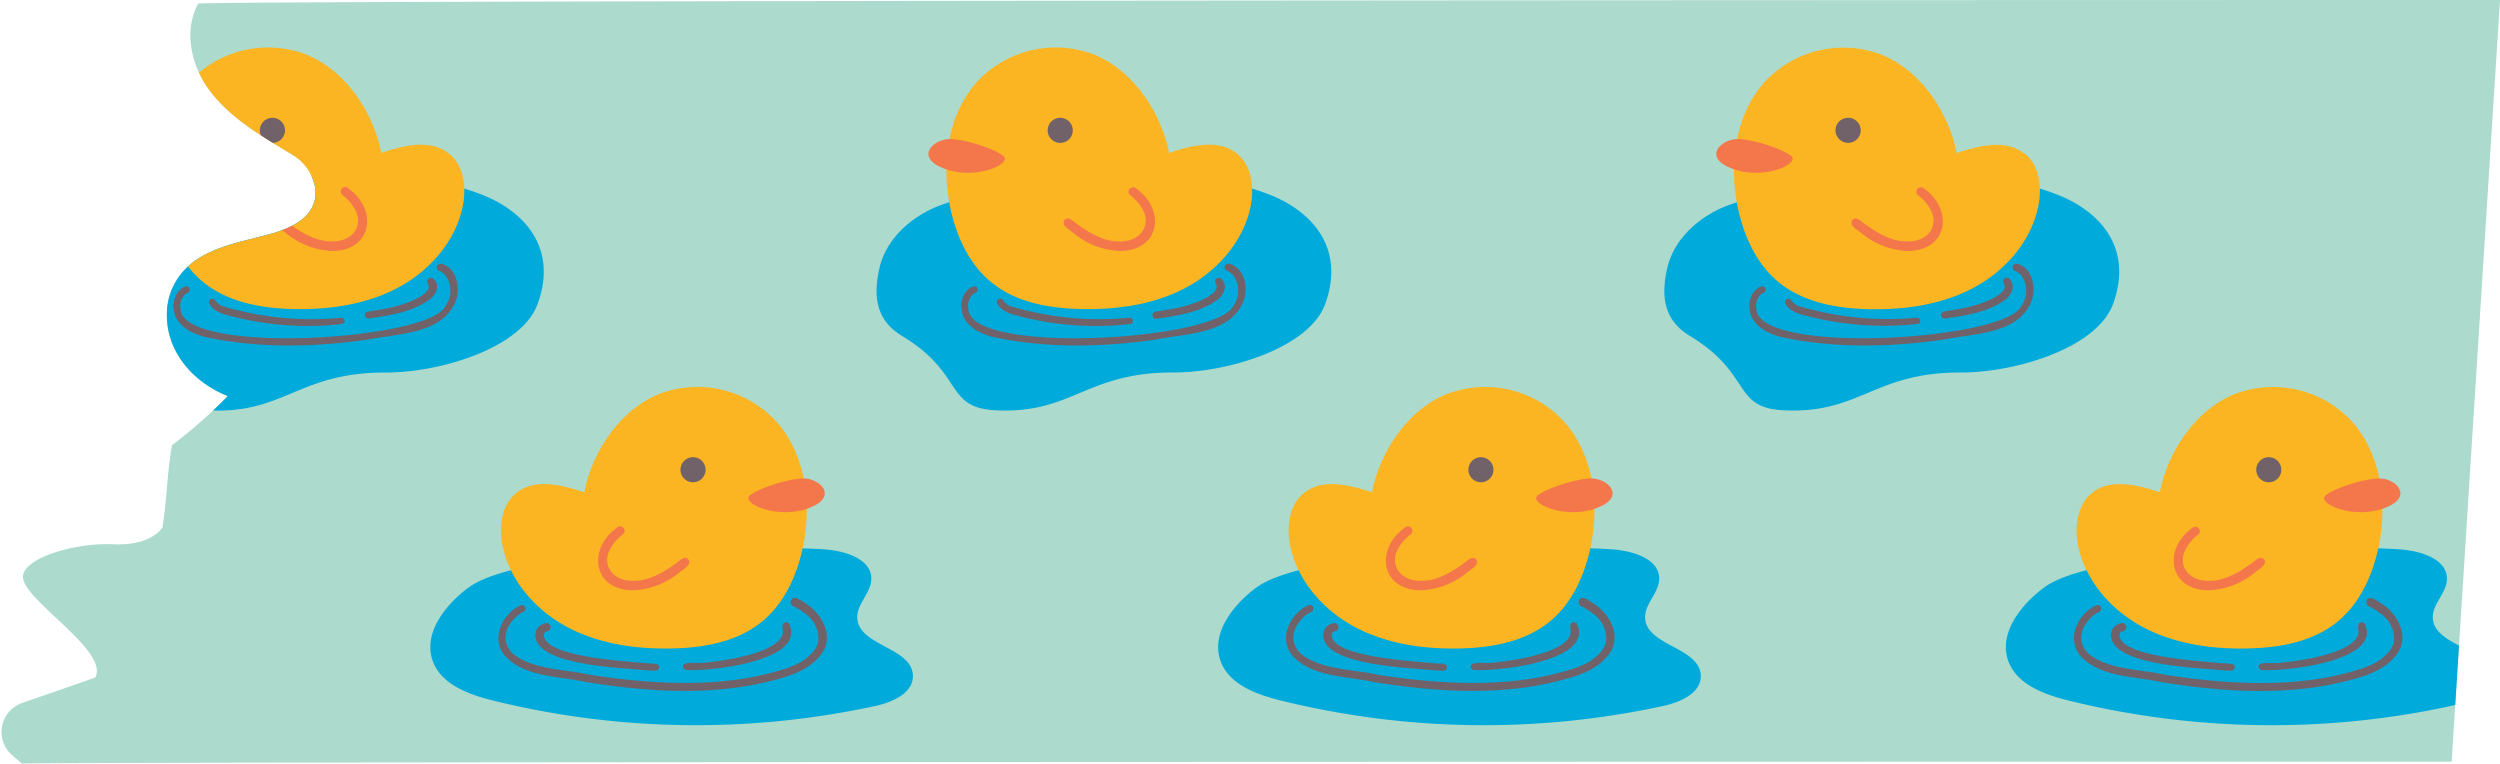 <?xml version="1.0" encoding="UTF-8"?><svg xmlns="http://www.w3.org/2000/svg" xmlns:xlink="http://www.w3.org/1999/xlink" height="152.8" preserveAspectRatio="xMidYMid meet" version="1.0" viewBox="-0.3 0.0 500.3 152.8" width="500.3" zoomAndPan="magnify"><defs><clipPath id="a"><path d="M34.12,89.1c-1,5.51-1,11-1.93,16.55-2.27,2.77-6.24,3.44-9.81,3.27-7-.35-17.38,2.39-18.07,6.21-.8,4.5,17.42,15,14.45,20.45q-7.31,2.58-14.61,5.09a6.14,6.14,0,0,0-2,10.47l1.95,1.67c0-.39,486.22-.39,486.22-.39L500,0C497.45,0,39.4,0,39.36.73c-2.84,5.16-1.54,11.82,1.79,16.68,4.13,6,10.89,9.82,17,13.52a9.52,9.52,0,0,1,4.61,6.54c.82,5.44-4.18,8-8.61,9.26-7.52,2.1-16.33,3.09-19.91,10.82a12.55,12.55,0,0,0-1.14,4.78c-.34,8.07,5.35,14.24,12.19,16.94A103.76,103.76,0,0,1,34.12,89.1Z" fill="#acdacd"/></clipPath></defs><g data-name="Layer 2"><g data-name="Layer 1"><g id="change1_1"><path d="M34.12,89.1c-1,5.51-1,11-1.93,16.55-2.27,2.77-6.24,3.44-9.81,3.27-7-.35-17.38,2.39-18.07,6.21-.8,4.5,17.42,15,14.45,20.45q-7.31,2.58-14.61,5.09a6.14,6.14,0,0,0-2,10.47l1.95,1.67c0-.39,486.22-.39,486.22-.39L500,0C497.45,0,39.4,0,39.36.73c-2.84,5.16-1.54,11.82,1.79,16.68,4.13,6,10.89,9.82,17,13.52a9.52,9.52,0,0,1,4.61,6.54c.82,5.44-4.18,8-8.61,9.26-7.52,2.1-16.33,3.09-19.91,10.82a12.55,12.55,0,0,0-1.14,4.78c-.34,8.07,5.35,14.24,12.19,16.94A103.76,103.76,0,0,1,34.12,89.1Z" fill="#acdacd"/></g><g clip-path="url(#a)"><g id="change2_1"><path d="M480.66,110c3.83.39,8.73,2,8.72,5.81,0,2.8-2.9,5-2.83,7.79.15,5.64,10.91,5.91,11.15,11.55.14,3.53-4.09,5.38-7.54,6.13a169.43,169.43,0,0,1-76.58-1.11c-4.86-1.21-10.33-3.23-12-7.95-1.93-5.49,2.49-11.13,7.14-14.62C419.81,109.31,472,109.13,480.66,110Zm-229.58,7.6c-4.65,3.49-9.07,9.13-7.14,14.62,1.65,4.72,7.12,6.74,12,7.95a169.43,169.43,0,0,0,76.58,1.11c3.46-.75,7.68-2.6,7.54-6.13-.24-5.64-11-5.91-11.14-11.55-.08-2.8,2.81-5,2.82-7.79,0-3.85-4.89-5.42-8.72-5.81C314.29,109.13,262.16,109.31,251.08,117.62Zm112.65-81a88.48,88.48,0,0,0-18.45,4.58c-5.55,2.16-10.55,6.59-11.91,12.39s-.63,10.55,4.47,13.63c12.63,7.61,8.41,14.39,18.79,14.91,15.38.76,18-7.66,35.68-7.57,10.58,0,27.07-4.83,30.28-13.78,4-11.05-2.55-18.29-10.76-21.64C395.56,32.51,372.69,35.31,363.73,36.61Zm-270.31,81c-4.65,3.49-9.07,9.13-7.14,14.62,1.66,4.72,7.13,6.74,12,7.95a169.39,169.39,0,0,0,76.57,1.11c3.46-.75,7.68-2.6,7.54-6.13-.23-5.64-11-5.91-11.14-11.55-.07-2.8,2.81-5,2.82-7.79,0-3.85-4.88-5.42-8.72-5.81C156.63,109.13,104.5,109.31,93.42,117.62Zm112.65-81a88.63,88.63,0,0,0-18.45,4.58c-5.55,2.16-10.55,6.59-11.9,12.39s-.64,10.55,4.46,13.63c12.63,7.61,8.41,14.39,18.8,14.91,15.37.76,18-7.66,35.67-7.57,10.58,0,27.08-4.83,30.28-13.78,3.95-11.05-2.55-18.29-10.76-21.64C237.9,32.51,215,35.31,206.07,36.61Zm-157.66,0A88.63,88.63,0,0,0,30,41.19c-5.55,2.16-10.55,6.59-11.9,12.39s-.64,10.55,4.46,13.63c12.63,7.61,8.41,14.39,18.8,14.91,15.37.76,18-7.66,35.68-7.57,10.57,0,27.07-4.83,30.27-13.78,4-11.05-2.55-18.29-10.76-21.64C80.25,32.51,57.37,35.31,48.41,36.61Z" fill="#00aada"/></g><g id="change3_1"><path d="M249.93,41.52c-1.52,7-6.78,12.84-13.1,16.15s-13.6,4.32-20.71,4.17c-6.37-.12-13.05-1.28-18-5.32-4.59-3.73-7.16-9.5-8.32-15.33-1.72-8.59-.42-18.25,5.38-24.76a21.48,21.48,0,0,1,23.46-5.51c7.93,3.21,13.47,11.7,15,19.68,4.54-1.51,10-2.87,13.69.21C250.26,33.27,250.75,37.73,249.93,41.52ZM131.63,78.84c-7.93,3.21-13.47,11.7-15,19.68-4.54-1.51-10-2.87-13.69.21-3,2.47-3.44,6.93-2.62,10.71,1.52,7,6.78,12.85,13.1,16.15s13.6,4.32,20.71,4.18c6.37-.13,13.05-1.29,18-5.33,4.59-3.72,7.16-9.5,8.32-15.33,1.72-8.59.42-18.25-5.39-24.75A21.45,21.45,0,0,0,131.63,78.84Zm-42-48C86,27.73,80.5,29.09,76,30.6c-1.53-8-7.07-16.47-15-19.68a21.46,21.46,0,0,0-23.45,5.51C31.7,22.94,30.4,32.6,32.12,41.19c1.16,5.83,3.73,11.6,8.32,15.33,5,4,11.65,5.2,18,5.32,7.11.15,14.39-.87,20.71-4.17s11.58-9.13,13.1-16.15C93.09,37.73,92.6,33.27,89.65,30.81Zm357.3,48c-7.94,3.21-13.47,11.7-15,19.68-4.53-1.51-10-2.87-13.68.21-2.95,2.47-3.45,6.93-2.63,10.71,1.53,7,6.79,12.85,13.11,16.15s13.59,4.32,20.71,4.18c6.37-.13,13.05-1.29,18-5.33,4.58-3.72,7.16-9.5,8.32-15.33,1.72-8.59.42-18.25-5.39-24.75A21.45,21.45,0,0,0,447,78.84Zm-42-48c-3.68-3.08-9.15-1.72-13.68-.21-1.54-8-7.07-16.47-15-19.68a21.47,21.47,0,0,0-23.45,5.51c-5.81,6.51-7.1,16.17-5.39,24.76,1.17,5.83,3.74,11.6,8.32,15.33,5,4,11.65,5.2,18,5.32,7.11.15,14.39-.87,20.71-4.17s11.57-9.13,13.1-16.15C408.41,37.73,407.91,33.27,405,30.81Zm-115.67,48c-7.93,3.21-13.47,11.7-15,19.68-4.54-1.51-10-2.87-13.69.21-3,2.47-3.45,6.93-2.63,10.71,1.53,7,6.79,12.85,13.11,16.15s13.6,4.32,20.71,4.18c6.37-.13,13-1.29,18-5.33,4.59-3.72,7.16-9.5,8.32-15.33,1.72-8.59.42-18.25-5.39-24.75A21.45,21.45,0,0,0,289.29,78.84Z" fill="#fcb522"/></g><g id="change4_1"><path d="M475.86,95.75c3.19,0,6.62,3.35,1.86,5.57-6.53,3.05-14.47-.59-12.68-2.13S473.08,95.71,475.86,95.75ZM307.38,99.19c-1.79,1.54,6.16,5.18,12.68,2.13,4.76-2.22,1.34-5.52-1.86-5.57C315.43,95.71,309.11,97.69,307.38,99.19Zm40-71.36c-3.19.05-6.62,3.35-1.86,5.57,6.53,3.05,14.48-.59,12.68-2.14S350.14,27.79,347.36,27.83ZM149.72,99.19c-1.79,1.54,6.16,5.18,12.69,2.13,4.75-2.22,1.33-5.52-1.87-5.57C157.77,95.71,151.45,97.69,149.72,99.19Zm40-71.36c-3.2.05-6.63,3.35-1.87,5.57,6.53,3.05,14.48-.59,12.69-2.14S192.48,27.79,189.71,27.83ZM66.08,50.22a15.68,15.68,0,0,1-9-3.43c-1-.88-2.88-1.67-1.86-2.9.69-.4,1,0,1.27.07C59.09,46,62.73,48.4,66,48.29c4.17.19,6.5-3.08,4.79-6.3a9,9,0,0,0-2.61-3,.9.9,0,1,1,1.27-1.27C75.44,42.07,74.13,50.27,66.08,50.22Zm70,61.66c-2.6,2.08-6.24,4.44-9.51,4.34-4.17.19-6.5-3.08-4.79-6.31a9.12,9.12,0,0,1,2.61-3,.9.9,0,1,0-1.27-1.27c-6,4.34-4.68,12.54,3.37,12.49a15.61,15.61,0,0,0,9-3.43c1-.88,2.88-1.67,1.86-2.9C136.68,111.41,136.33,111.83,136.1,111.88Zm91-74.15a.91.91,0,0,0-1.54.63.94.94,0,0,0,.26.64,9.06,9.06,0,0,1,2.62,3c1.71,3.22-.62,6.49-4.79,6.3-3.27.11-6.91-2.26-9.51-4.33-.24-.06-.59-.47-1.27-.07-1,1.23.84,2,1.86,2.9a15.65,15.65,0,0,0,9,3.43C231.79,50.27,233.1,42.07,227.11,37.73Zm224.31,74.15c-2.6,2.08-6.24,4.44-9.52,4.34-4.17.19-6.49-3.08-4.78-6.31a9,9,0,0,1,2.61-3,.9.9,0,0,0-1.27-1.27c-6,4.34-4.68,12.54,3.37,12.49a15.58,15.58,0,0,0,9-3.43c1-.88,2.89-1.67,1.87-2.9C452,111.41,451.65,111.83,451.42,111.88Zm-157.66,0c-2.6,2.08-6.24,4.44-9.51,4.34-4.17.19-6.5-3.08-4.79-6.31a9.12,9.12,0,0,1,2.61-3,.9.9,0,1,0-1.27-1.27c-6,4.34-4.68,12.54,3.37,12.49a15.64,15.64,0,0,0,9-3.43c1-.88,2.88-1.67,1.86-2.9C294.34,111.41,294,111.83,293.76,111.88Zm91-74.15a.9.9,0,0,0-1.53.63.94.94,0,0,0,.26.64,8.91,8.91,0,0,1,2.61,3c1.72,3.22-.61,6.49-4.78,6.3-3.27.11-6.91-2.26-9.52-4.33-.23-.06-.58-.47-1.27-.07-1,1.23.85,2,1.87,2.9a15.65,15.65,0,0,0,9,3.43C389.44,50.27,390.76,42.07,384.76,37.73Z" fill="#f3774b"/></g><g id="change5_1"><path d="M456,95.07a2.51,2.51,0,1,1-1.66-3.5A2.51,2.51,0,0,1,456,95.07Zm-159.32-3.5a2.51,2.51,0,1,0,1.66,3.5A2.51,2.51,0,0,0,296.65,91.57Zm70.6-64.42a2.51,2.51,0,1,0,1.66-3.5A2.51,2.51,0,0,0,367.25,27.15ZM139,91.57a2.51,2.51,0,1,0,1.66,3.5A2.5,2.5,0,0,0,139,91.57Zm70.6-64.42a2.51,2.51,0,1,0,1.67-3.5A2.51,2.51,0,0,0,209.59,27.15Zm-157.65,0a2.51,2.51,0,1,0,1.66-3.5A2.5,2.5,0,0,0,51.94,27.15ZM446.75,134c-.81.45-1.91.05-2.82.11-4.58-.53-22.34-.94-21.75-7.32a2.39,2.39,0,0,1,2.3-2.11.83.83,0,0,1,0,1.65c-.29,0-.47.2-.61.51-.49,4.32,14,5.3,20.2,5.85C444.92,132.89,447.68,132.45,446.75,134Zm26.13-9.28c-1-.57-1.54.37-1.2,1.34.46,4.15-9.86,6-15.35,6.54-1.44.27-3.09-.17-4.43.32a.7.7,0,0,0,.49,1.18C457,134.38,476.68,132.31,472.88,124.73Zm3-4.21c-.72-.38-1.9-1.4-2.54-.42a1,1,0,0,0,.65,1.35,13.92,13.92,0,0,1,2.13,1.35c2.5,1.74,3.73,5.45,1.55,7.74-2.3,2.61-5.57,3.42-9.35,4.39-11.19,2.76-24,1.88-35.21.13-5.39-1.17-11.69-1-15.61-4.36-2.13-2.35-1.65-5.13,1.15-7.55.45-.45,1.29-.53,1.53-1.15a.72.72,0,0,0-1.05-.81c-3.67,1.65-5.95,6.73-3.1,10.08,4,4.34,10.71,4,16.12,5.24,11.75,1.87,23.9,2.78,35.6.15,4.19-1,8.93-2.1,11.62-5.75S479.39,122.5,475.84,120.52ZM286.41,132.7c-6.22-.55-20.69-1.53-20.2-5.85.14-.31.32-.54.61-.51a.83.83,0,0,0,0-1.65,2.4,2.4,0,0,0-2.3,2.11c-.59,6.38,17.17,6.79,21.76,7.32.91-.06,2,.34,2.81-.11C290,132.45,287.26,132.89,286.41,132.7Zm28.81-8c-1-.57-1.54.37-1.19,1.34.45,4.15-9.87,6-15.35,6.54-1.45.27-3.1-.17-4.44.32a.7.7,0,0,0,.49,1.18C299.35,134.38,319,132.31,315.22,124.73Zm3-4.21c-.71-.38-1.9-1.4-2.53-.42a1,1,0,0,0,.64,1.35,13.45,13.45,0,0,1,2.13,1.35c2.5,1.74,3.73,5.45,1.55,7.74-2.29,2.61-5.57,3.42-9.35,4.39-11.19,2.76-24.05,1.88-35.21.13-5.39-1.17-11.69-1-15.61-4.36-2.13-2.35-1.65-5.13,1.15-7.55.45-.45,1.29-.53,1.53-1.15a.72.72,0,0,0-1.05-.81c-3.66,1.65-6,6.73-3.1,10.08,4,4.34,10.72,4,16.13,5.24,11.74,1.87,23.89,2.78,35.59.15,4.19-1,8.93-2.1,11.62-5.75S321.73,122.5,318.18,120.52Zm65.17-56.94a62.09,62.09,0,0,1-23.78-2.31,3.16,3.16,0,0,1-1.44-1.16.69.69,0,0,0-1.19.69c.79,1.39,2.4,2,3.86,2.33a60.71,60.71,0,0,0,22.8,1.7A.65.65,0,0,0,383.35,63.58Zm18.38-7.83a.74.74,0,0,0-1.17.77,2,2,0,0,0,.19.48c-.08-.18-.08-.22,0,0,.73,1.71-3.47,3.55-6.81,4.39-1.77.43-3.57.7-5.37,1a.72.72,0,0,0,.38,1.38c4.07-.6,8.36-1.22,11.81-3.62a4,4,0,0,0,1.54-1.92A2.2,2.2,0,0,0,401.73,55.75ZM404,53c-.51-.29-1.31-.41-1.51.3a.77.77,0,0,0,.46.89,3.8,3.8,0,0,1,1.25.92,5.26,5.26,0,0,1-.08,6.25c-3.55,6.78-52.55,9.76-52.93.48a3.19,3.19,0,0,1,.87-2.92c.2-.2.64-.26.88-.6a.67.67,0,0,0-.76-1c-2.41.88-2.92,4.07-1.9,6.19s3.5,3.33,5.76,3.91c10.71,2.34,21.85,2.07,32.66.54,6.11-1.28,15.13-1,17.66-8C407.05,57.48,406.48,54.14,404,53ZM128.76,132.7c-6.23-.55-20.69-1.53-20.21-5.85.14-.31.32-.54.61-.51a.83.83,0,0,0,0-1.65,2.4,2.4,0,0,0-2.3,2.11c-.59,6.38,17.17,6.79,21.76,7.32.91-.06,2,.34,2.81-.11C132.36,132.45,129.6,132.89,128.76,132.7Zm28.8-8c-1-.57-1.54.37-1.19,1.34.45,4.15-9.86,6-15.35,6.54-1.44.27-3.1-.17-4.44.32a.7.7,0,0,0,.49,1.18C141.69,134.38,161.37,132.31,157.56,124.73Zm3-4.21c-.71-.38-1.89-1.4-2.53-.42a.94.94,0,0,0,.65,1.35,13.82,13.82,0,0,1,2.12,1.35c2.51,1.74,3.73,5.45,1.55,7.74-2.29,2.61-5.56,3.42-9.35,4.39-11.19,2.76-24.05,1.88-35.21.13-5.39-1.17-11.69-1-15.61-4.36-2.12-2.35-1.65-5.13,1.16-7.55.44-.45,1.28-.53,1.52-1.15a.72.72,0,0,0-1-.81c-3.67,1.65-6,6.73-3.11,10.08,4,4.34,10.72,4,16.13,5.24,11.75,1.87,23.89,2.78,35.59.15,4.19-1,8.93-2.1,11.62-5.75S164.07,122.5,160.52,120.52ZM225.7,63.58a62.15,62.15,0,0,1-23.79-2.31,3.16,3.16,0,0,1-1.44-1.16.68.68,0,0,0-1.18.69c.78,1.39,2.39,2,3.85,2.33A60.76,60.76,0,0,0,226,64.83.65.65,0,0,0,225.7,63.58Zm18.37-7.83a.74.74,0,0,0-1.17.77,2,2,0,0,0,.2.48c-.09-.18-.09-.22,0,0,.73,1.71-3.47,3.55-6.81,4.39-1.77.43-3.57.7-5.36,1a.72.72,0,1,0,.38,1.38c4.06-.6,8.36-1.22,11.8-3.62a4,4,0,0,0,1.54-1.92A2.19,2.19,0,0,0,244.07,55.75ZM246.3,53c-.51-.29-1.31-.41-1.5.3a.76.76,0,0,0,.45.89,3.6,3.6,0,0,1,1.25.92,5.23,5.23,0,0,1-.08,6.25c-3.55,6.78-52.55,9.76-52.93.48a3.2,3.2,0,0,1,.88-2.92c.2-.2.63-.26.87-.6a.67.67,0,0,0-.75-1c-2.42.88-2.93,4.07-1.91,6.19s3.5,3.33,5.77,3.91c10.7,2.34,21.84,2.07,32.65.54,6.11-1.28,15.13-1,17.67-8C249.39,57.48,248.83,54.14,246.3,53ZM68,63.58a62.15,62.15,0,0,1-23.79-2.31,3.16,3.16,0,0,1-1.44-1.16.68.68,0,0,0-1.18.69c.78,1.39,2.39,2,3.86,2.33a60.69,60.69,0,0,0,22.8,1.7A.65.65,0,0,0,68,63.58Zm18.37-7.83a.74.74,0,0,0-1.16.77,1.66,1.66,0,0,0,.19.48c-.09-.18-.09-.22,0,0,.73,1.71-3.47,3.55-6.81,4.39-1.76.43-3.56.7-5.36,1a.75.75,0,0,0-.43.33.72.72,0,0,0,.81,1c4.06-.6,8.36-1.22,11.81-3.62A4,4,0,0,0,87,58.22,2.17,2.17,0,0,0,86.41,55.75ZM88.64,53c-.51-.29-1.31-.41-1.5.3a.77.77,0,0,0,.45.89,3.6,3.6,0,0,1,1.25.92,5.23,5.23,0,0,1-.08,6.25c-3.54,6.78-52.55,9.76-52.93.48a3.23,3.23,0,0,1,.88-2.92c.2-.2.63-.26.87-.6a.67.67,0,0,0-.75-1c-2.42.88-2.93,4.07-1.91,6.19s3.5,3.33,5.77,3.91c10.71,2.34,21.85,2.07,32.65.54,6.11-1.28,15.13-1,17.67-8C91.73,57.48,91.17,54.14,88.64,53Z" fill="#716269"/></g></g></g></g></svg>